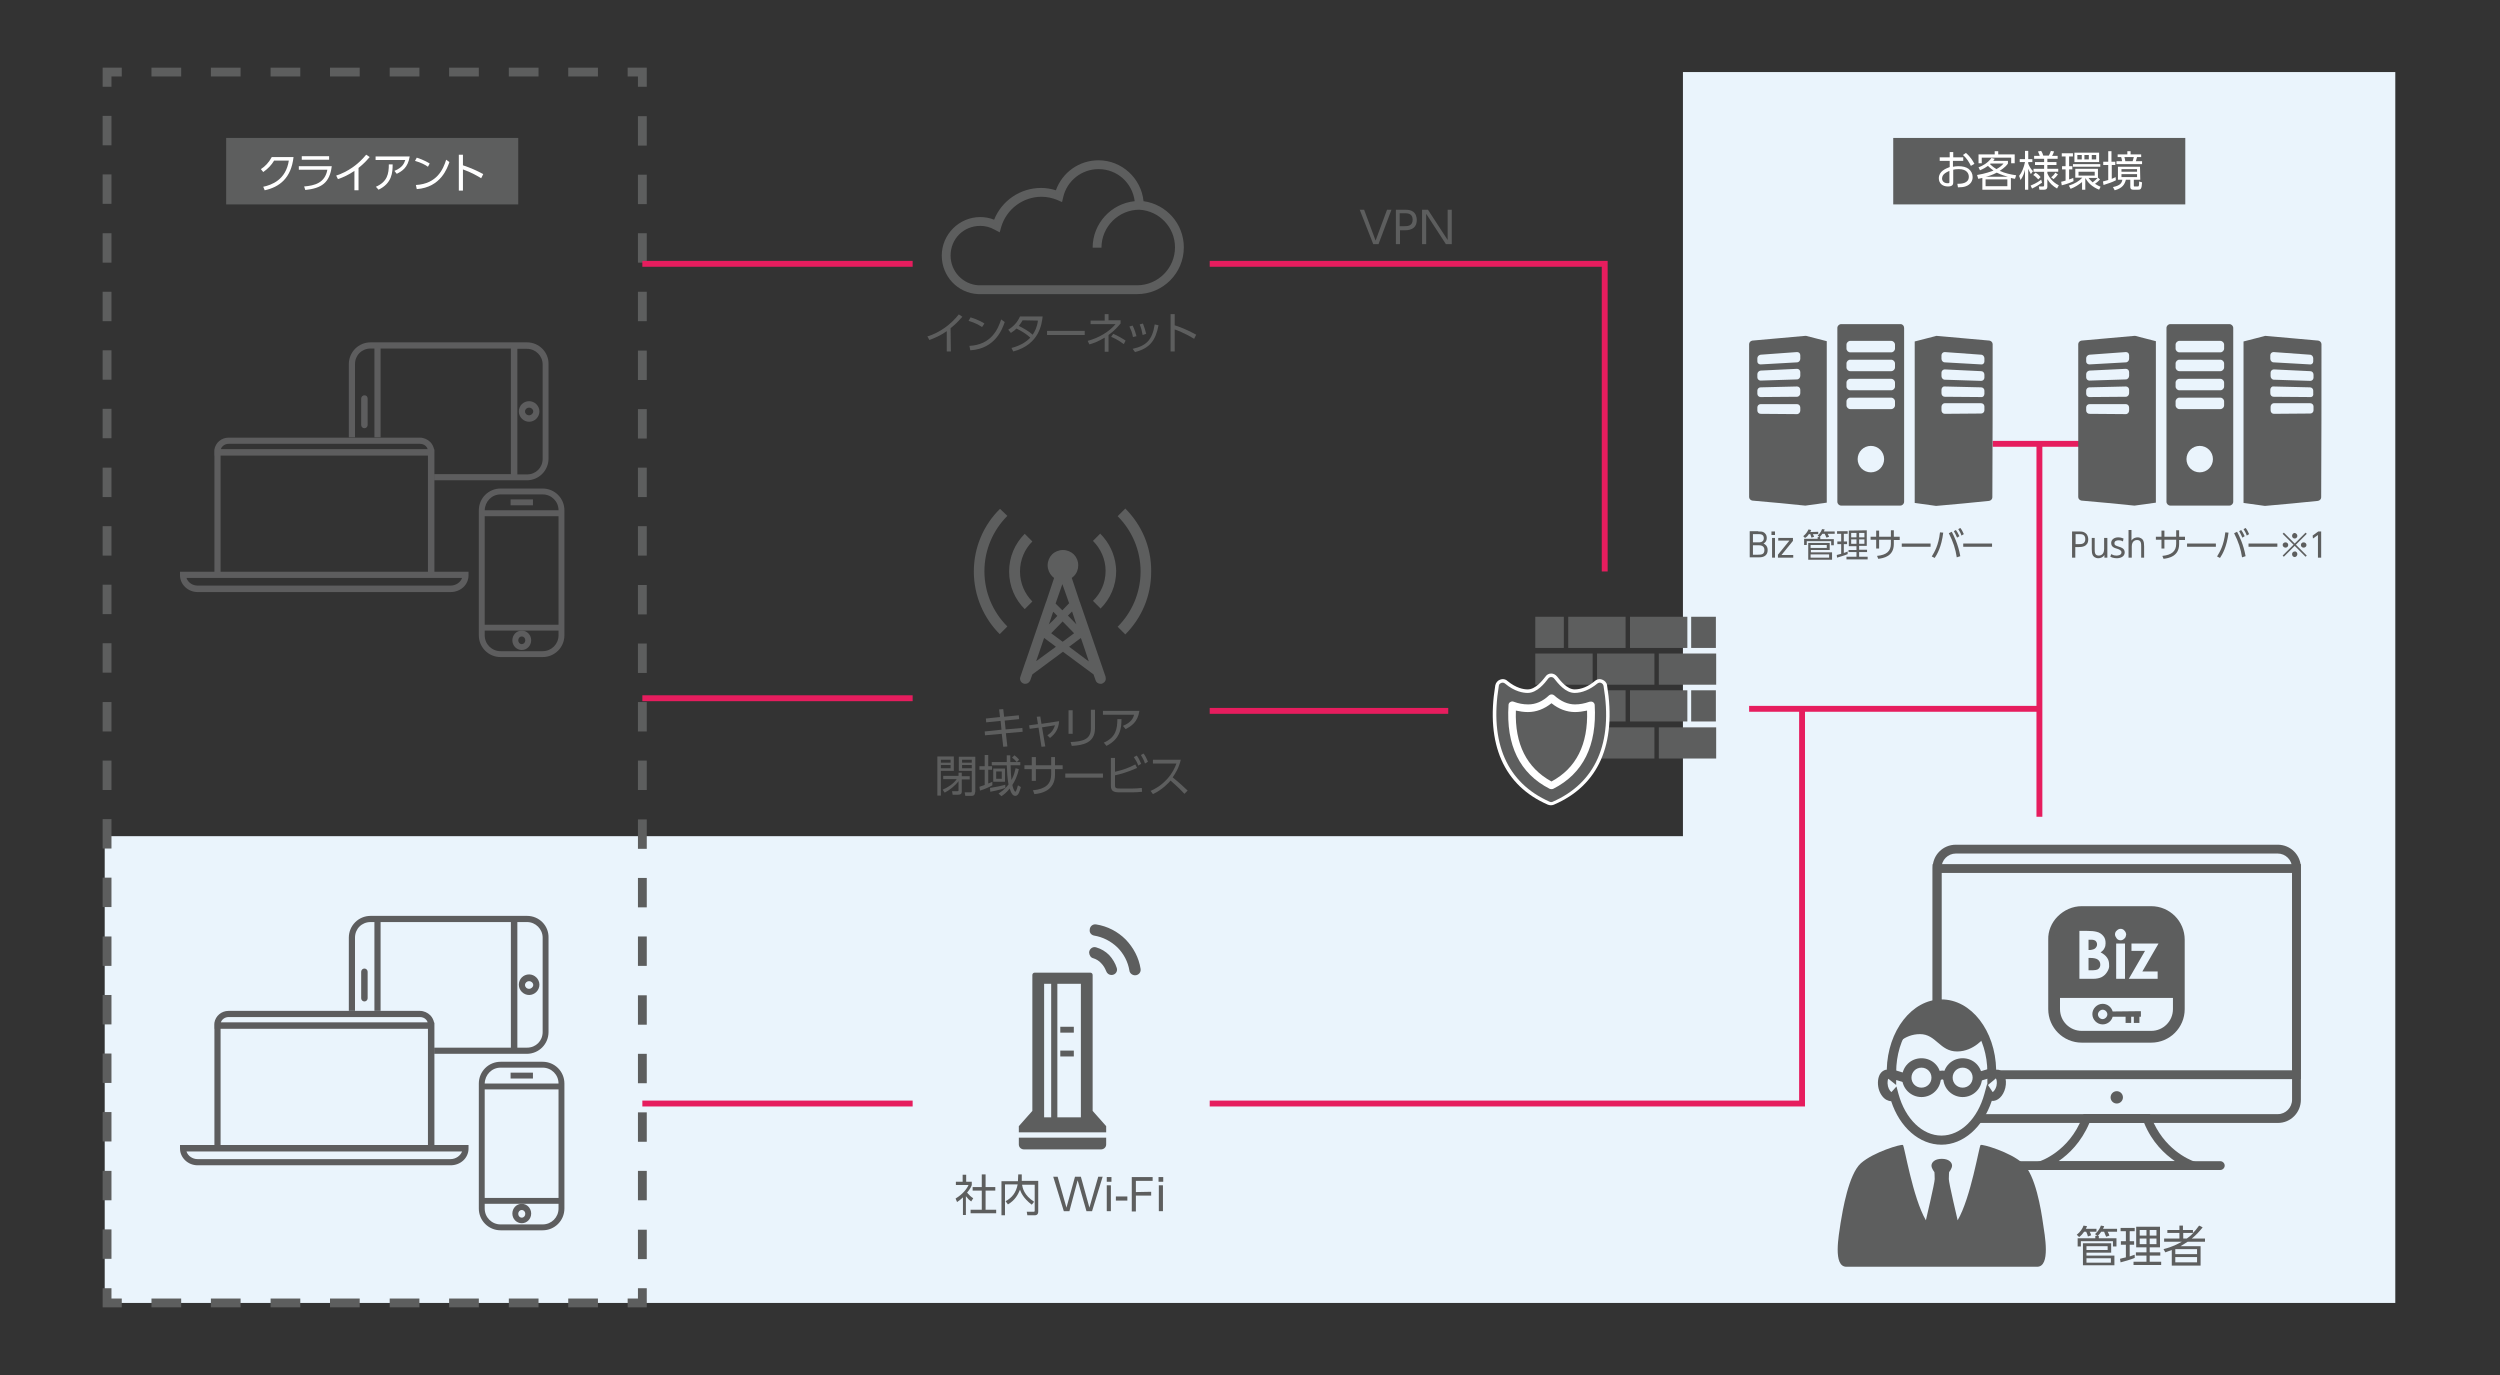 <!-- Generator: Adobe Illustrator 22.0.1, SVG Export Plug-In  -->
<svg version="1.1"
	 xmlns="http://www.w3.org/2000/svg" xmlns:xlink="http://www.w3.org/1999/xlink" xmlns:a="http://ns.adobe.com/AdobeSVGViewerExtensions/3.0/"
	 x="0px" y="0px" width="850px" height="467.5px" viewBox="0 0 850 467.5" style="enable-background:new 0 0 850 467.5;"
	 xml:space="preserve">
<rect x="0" y="0" width="850" height="467.5" fill="#333333" stroke="none"/>
<style type="text/css">
	.st0{fill:#EAF4FC;}
	.st1{fill:#E61D5E;}
	.st2{fill:#5D5E5E;}
	.st3{fill:none;stroke:#5D5E5E;stroke-width:3.102;stroke-miterlimit:10;}
	.st4{fill:#FFFFFF;}
	.st5{fill:none;}
	.st6{fill:#5D5D5E;}
</style>
<defs>
</defs>
<polygon class="st0" points="572.2,24.5 572.2,284.3 35.6,284.3 35.6,443 572.2,443 693.3,443 814.4,443 814.4,24.5 "/>
<rect x="218.4" y="236.4" class="st1" width="91.9" height="2"/>
<rect x="677.5" y="149.9" class="st1" width="31.8" height="2"/>
<rect x="692.4" y="150.9" class="st1" width="2" height="126.8"/>
<g>
	<path class="st2" d="M774.5,381.8H665c-4.4,0-7.9-3.5-7.9-7.9v-78.8c0-4.4,3.5-7.9,7.9-7.9h109.4c4.4,0,7.9,3.5,7.9,7.9v78.8
		C782.3,378.3,778.8,381.8,774.5,381.8z M665,290.2c-2.7,0-4.9,2.2-4.9,4.9v78.8c0,2.7,2.2,4.9,4.9,4.9h109.5c2.6,0,4.8-2.2,4.8-4.9
		v-78.8c0-2.7-2.2-4.9-4.9-4.9L665,290.2L665,290.2z"/>
	<path class="st2" d="M782.3,366.9H657.1v-73.1h125.2V366.9z M660.1,363.9h119.2v-67.1H660.1V363.9z"/>
	<circle class="st2" cx="719.7" cy="373.1" r="2.1"/>
	<path class="st2" d="M745.6,397.8h-62.2l9.9-2.9c0.1,0,10.2-3.2,14.7-15.1l0.4-1H731l0.4,1c4.2,10.9,12.9,14.5,14.6,15.1l1.2,0.4
		l-0.1,1.3l-0.2,1.2H745.6z M699.9,394.8h39.6c-3.5-2.4-7.8-6.4-10.5-13h-18.6C707.6,388.4,703.4,392.4,699.9,394.8z"/>
	<path class="st2" d="M754.9,397.8h-70.3c-0.8,0-1.5-0.7-1.5-1.5s0.7-1.5,1.5-1.5h70.3c0.8,0,1.5,0.7,1.5,1.5
		S755.7,397.8,754.9,397.8z"/>
	<g>
		<path class="st2" d="M731.4,354.5h-23.6c-6.3,0-11.4-5.1-11.4-11.4v-23.6c-0.1-2.9,1.1-5.8,3.2-7.9c2.2-2.2,5.1-3.5,8.2-3.5h23.6
			c6.3,0,11.4,5.1,11.4,11.4v23.6C742.8,349.4,737.7,354.5,731.4,354.5z M707.8,312.1c-2,0-3.9,0.8-5.3,2.3
			c-1.4,1.4-2.1,3.2-2.1,5.1v23.6c0,4.1,3.3,7.4,7.4,7.4h23.6c4.1,0,7.4-3.3,7.4-7.4v-23.6c0-4.1-3.3-7.4-7.4-7.4H707.8z"/>
		<path class="st2" d="M718.3,343.9c-0.4-1.5-1.8-2.6-3.4-2.6c-1.9,0-3.5,1.6-3.5,3.5s1.6,3.5,3.5,3.5c1.6,0,3-1.1,3.4-2.6h4.4v2.1
			h1.9v-2.1h0.9v2.1h1.9v-2.1h0.5v-1.9L718.3,343.9L718.3,343.9z M714.9,346.5c-0.9,0-1.6-0.8-1.6-1.6s0.8-1.6,1.6-1.6
			c0.9,0,1.6,0.8,1.6,1.6S715.7,346.5,714.9,346.5z"/>
		<g>
			<path class="st2" d="M713.3,326.3c-0.5-0.4-1.4-0.6-2.6-0.6h-0.6v4.2h0.8c1.3,0,2.2-0.1,2.6-0.5c0.4-0.4,0.6-0.8,0.6-1.4
				C714.1,327.2,713.8,326.7,713.3,326.3z"/>
			<path class="st2" d="M712.4,322.4c0.4-0.4,0.6-0.8,0.6-1.3s-0.2-0.9-0.5-1.2c-0.4-0.3-0.9-0.4-1.6-0.4h-0.8v3.5h0.6
				C711.5,322.9,712.1,322.7,712.4,322.4z"/>
			<path class="st2" d="M731.4,310.1h-23.6c-5.2,0-9.4,4.2-9.4,9.4v19.8h42.5v-19.8C740.8,314.4,736.6,310.1,731.4,310.1z
				 M716.4,330.5c-0.5,0.8-1.1,1.3-1.8,1.7c-0.8,0.4-1.8,0.6-3,0.6H707v-16.3h2.5c1.5,0,2.5,0.1,3.3,0.3c1,0.2,1.8,0.8,2.3,1.4
				c0.6,0.7,0.8,1.5,0.8,2.5c0,0.6-0.1,1.2-0.4,1.7c-0.2,0.5-0.7,1-1.3,1.4c1,0.5,1.7,1.1,2.2,1.8c0.5,0.7,0.7,1.5,0.7,2.5
				C717.2,329,716.9,329.7,716.4,330.5z M722.5,332.8h-3v-12h3V332.8z M722.3,319.1c-0.4,0.4-0.8,0.6-1.3,0.6s-1-0.2-1.3-0.6
				s-0.6-0.9-0.6-1.4s0.2-1,0.6-1.3c0.4-0.4,0.8-0.6,1.3-0.6s1,0.2,1.3,0.6c0.4,0.4,0.6,0.9,0.6,1.4
				C722.8,318.3,722.7,318.8,722.3,319.1z M733.6,330.2v2.6h-9.8l5.5-9.5h-4.6v-2.5h9.2l-5.5,9.5h5.2L733.6,330.2L733.6,330.2z"/>
		</g>
	</g>
</g>
<rect x="218.4" y="374.2" class="st1" width="91.9" height="2"/>
<g>
	<g>
		<polygon class="st2" points="219.9,444.5 213.4,444.5 213.4,441.5 216.9,441.5 216.9,438 219.9,438 		"/>
		<path class="st2" d="M203.3,444.5h-10.1v-3h10.1V444.5z M183.1,444.5H173v-3h10.1V444.5z M162.8,444.5h-10.1v-3h10.1V444.5z
			 M142.6,444.5h-10.1v-3h10.1V444.5z M122.3,444.5h-10.1v-3h10.1V444.5z M102.1,444.5H92v-3h10.1V444.5z M81.9,444.5H71.7v-3h10.1
			v3H81.9z M61.6,444.5H51.5v-3h10.1V444.5z"/>
		<polygon class="st2" points="41.4,444.5 34.9,444.5 34.9,438 37.9,438 37.9,441.5 41.4,441.5 		"/>
		<path class="st2" d="M37.9,428h-3v-10h3V428z M37.9,408.1h-3v-10h3V408.1z M37.9,388.1h-3v-10h3V388.1z M37.9,368.2h-3v-10h3
			V368.2z M37.9,348.3h-3v-10h3V348.3z M37.9,328.4h-3v-10h3V328.4z M37.9,308.4h-3v-10h3V308.4z M37.9,288.5h-3v-10h3V288.5z
			 M37.9,268.6h-3v-10h3V268.6z M37.9,248.7h-3v-10h3V248.7z M37.9,228.7h-3v-10h3V228.7z M37.9,208.8h-3v-10h3V208.8z M37.9,188.9
			h-3v-10h3V188.9z M37.9,169h-3v-10h3V169z M37.9,149h-3v-10h3V149z M37.9,129.1h-3v-10h3V129.1z M37.9,109.2h-3v-10h3V109.2z
			 M37.9,89.3h-3v-10h3V89.3z M37.9,69.3h-3v-10h3V69.3z M37.9,49.4h-3v-10h3V49.4z"/>
		<polygon class="st2" points="37.9,29.5 34.9,29.5 34.9,23 41.4,23 41.4,26 37.9,26 		"/>
		<path class="st2" d="M203.3,26h-10.1v-3h10.1V26z M183.1,26H173v-3h10.1V26z M162.8,26h-10.1v-3h10.1V26z M142.6,26h-10.1v-3h10.1
			V26z M122.3,26h-10.1v-3h10.1V26z M102.1,26H92v-3h10.1V26z M81.9,26H71.7v-3h10.1v3H81.9z M61.6,26H51.5v-3h10.1V26z"/>
		<polygon class="st2" points="219.9,29.5 216.9,29.5 216.9,26 213.4,26 213.4,23 219.9,23 		"/>
		<path class="st2" d="M219.9,428.1h-3v-10h3V428.1z M219.9,408.1h-3v-10h3V408.1z M219.9,388.2h-3v-10h3V388.2z M219.9,368.3h-3
			v-10h3V368.3z M219.9,348.4h-3v-10h3V348.4z M219.9,328.4h-3v-10h3V328.4z M219.9,308.5h-3v-10h3V308.5z M219.9,288.6h-3v-10h3
			V288.6z M219.9,268.6h-3v-10h3V268.6z M219.9,248.7h-3v-10h3V248.7z M219.9,228.8h-3v-10h3V228.8z M219.9,208.9h-3v-10h3V208.9z
			 M219.9,188.9h-3v-10h3V188.9z M219.9,169h-3v-10h3V169z M219.9,149.1h-3v-10h3V149.1z M219.9,129.2h-3v-10h3V129.2z M219.9,109.2
			h-3v-10h3V109.2z M219.9,89.3h-3v-10h3V89.3z M219.9,69.4h-3v-10h3V69.4z M219.9,49.5h-3v-10h3V49.5z"/>
	</g>
</g>
<g>
	<path class="st0" d="M676.9,365.7c0-0.3,0-0.5,0-0.8c0-12.6-7.4-22.8-16.6-22.8s-16.6,10.2-16.6,22.8c0,0.1,0,0.2,0,0.4h-2.6v7.1
		h3.5c2.3,8.9,8.4,15.3,15.7,15.3c7.2,0,13.4-6.4,15.7-15.2h2.5c1.1,0,2-0.9,2-2v-4.8H676.9z"/>
	<g>
		<path class="st2" d="M694.6,415.8c-0.6-4.2-2.5-16.5-6.9-20.3c-4.2-3.8-13.8-6.6-14.3-6.2s-3.3,17.9-7.8,25.6c0,0-3-12.7-3-14
			s0.1-2.4,0.1-2.4s1-1.2,1-2.2s-1-2.3-3.5-2.3s-3.5,1.3-3.5,2.3s1,2.2,1,2.2s0.1,1.1,0.1,2.4s-3,14-3,14
			c-4.5-7.7-7.3-25.3-7.8-25.6c-0.5-0.4-10,2.4-14.3,6.2c-4.2,3.8-6.2,16.1-6.9,20.3c-0.6,4.2-2.7,14.9,2,14.9c4.6,0,32.4,0,32.4,0
			s27.8,0,32.4,0C697.3,430.7,695.2,419.9,694.6,415.8z"/>
		<path class="st2" d="M660.1,389.2c-7.5,0-14.2-5.9-17.1-14.8c-0.6,0-1.1-0.2-1.7-0.5c-1.2-0.7-2.2-2.2-2.6-3.9
			c-0.4-1.8-0.2-3.6,0.5-4.8c0.5-0.8,1.2-1.3,2-1.5c0.1,0,0.2,0,0.3,0c0.3-13.3,8.6-23.9,18.6-23.9c10.1,0,18.3,10.6,18.6,23.9
			c0.2,0,0.4,0,0.5,0h0.2c2.1,0.6,3.1,3.2,2.4,6.2c-0.7,2.8-2.6,4.6-4.6,4.4C674.2,383.3,667.5,389.2,660.1,389.2z M644.8,369.4
			l0.7,2.6c2.3,8.4,8.1,14.1,14.6,14.1s12.3-5.7,14.6-14.2l0.9-3.3l0.1,0.1v-4.1c0-11.9-7-21.6-15.5-21.6c-8.6,0-15.5,9.7-15.5,21.6
			v4.3l-2.5-2c-0.1-0.1-0.2-0.1-0.2-0.1c-0.1,0.1-0.4,1.1-0.1,2.5c0.3,1.2,0.9,1.8,1.2,2L644.8,369.4z M675.9,368.9l1.6,2.4
			c0.1,0,0.9-0.6,1.3-2.1c0.3-1.4,0-2.3-0.2-2.5c-0.2,0-0.3,0.2-0.4,0.3L675.9,368.9z"/>
		<path class="st2" d="M660.1,341.3c9.2,0.1,13.7,8.9,14.7,11.3c0,0-3.6,4.9-9.4,4.9c-5.9,0-7.1-5.9-12.6-5.9s-8.6,4.2-8.6,4.2
			S648.3,341.2,660.1,341.3z"/>
		<g>
			<path class="st2" d="M653.3,373c-3.6,0-6.6-2.9-6.6-6.6s2.9-6.6,6.6-6.6s6.6,2.9,6.6,6.6S656.9,373,653.3,373z M653.3,363
				c-1.9,0-3.4,1.5-3.4,3.4s1.5,3.4,3.4,3.4s3.4-1.5,3.4-3.4S655.2,363,653.3,363z"/>
			<path class="st2" d="M667.3,373c-3.6,0-6.6-2.9-6.6-6.6s2.9-6.6,6.6-6.6s6.6,2.9,6.6,6.6S670.9,373,667.3,373z M667.3,363
				c-1.9,0-3.4,1.5-3.4,3.4s1.5,3.4,3.4,3.4s3.4-1.5,3.4-3.4S669.2,363,667.3,363z"/>
		</g>
		<path class="st3" d="M658.3,366.4"/>
		
			<rect x="644.1" y="363" transform="matrix(0.282 -0.959 0.959 0.282 112.733 881.894)" class="st2" width="3.1" height="5.3"/>
		
			<rect x="672.2" y="364.1" transform="matrix(0.959 -0.282 0.282 0.959 -75.731 205.147)" class="st2" width="5.3" height="3.1"/>
		<path class="st2" d="M661.2,367.5c-0.4-0.5-0.7-0.5-0.8-0.5c-0.4,0-0.9,0.4-1,0.5l-2.2-2.1c0.1-0.1,1.4-1.4,3.2-1.4
			c0.8,0,1.9,0.2,3,1.4L661.2,367.5z"/>
	</g>
</g>
<path class="st2" d="M386.6,100h-54c-7-0.3-12.4-6.1-12.4-13.1c0-7.2,5.9-13.1,13.1-13.1c1.6,0,3.2,0.3,4.7,0.9
	c2.6-6.5,8.9-10.8,16-10.8c1.7,0,3.4,0.3,5,0.8c2.2-6.1,7.9-10.2,14.5-10.2c7.9,0,14.5,6.1,15.3,13.9c7.8,1.1,13.7,7.7,13.7,15.7
	C402.5,92.9,395.4,100,386.6,100z M333.3,76.8c-5.7,0-10.1,4.4-10.1,10.1c0,5.4,4.2,9.8,9.5,10.1h53.9c7.1,0,12.9-5.8,12.9-12.9
	c0-6.8-5.3-12.4-12.1-12.8c-7.1,0-12.9,5.8-12.9,12.9h-3c0-8.2,6.3-15,14.3-15.8c-0.8-6.2-5.9-10.9-12.3-10.9
	c-5.7,0-10.7,3.9-12,9.5l-0.4,1.7l-1.6-0.7c-1.7-0.7-3.5-1.1-5.4-1.1c-6.3,0-11.9,4.2-13.7,10.3l-0.5,1.8l-1.7-0.9
	C336.6,77.2,335,76.8,333.3,76.8z"/>
<g>
	<g>
		<path class="st2" d="M323.3,119.5h-1.4v-6.9c-2,1.4-4,2.3-5.9,3l-0.7-1.2c4.2-1.3,7.9-4,10.7-7.5l1.2,0.8c-0.7,0.8-1.9,2.2-4,3.9
			L323.3,119.5L323.3,119.5z"/>
		<path class="st2" d="M333.9,111.2c-0.9-0.6-2.4-1.5-4.6-2.1l0.7-1.2c2.6,0.8,4.3,1.8,4.7,2.1L333.9,111.2z M329.6,117.6
			c7.5-0.4,9.7-5.7,10.8-9l1.2,0.9c-0.7,2.1-3.1,9.1-11.7,9.6L329.6,117.6z"/>
		<path class="st2" d="M342.8,112.1c1.8-1.1,3.1-2.5,4-4.5h7.7c-0.3,2.4-1,9.5-10,11.9l-0.6-1.2c2.4-0.6,4.7-1.7,6.4-3.5
			c-1.2-1.1-2.5-2-4.7-3.1c-0.4,0.4-0.8,0.8-1.9,1.5L342.8,112.1z M347.7,108.9c-0.6,1-0.9,1.4-1.3,1.9c1.5,0.8,3.3,1.7,4.7,3
			c0.8-1.2,1.5-2.5,1.8-4.8L347.7,108.9L347.7,108.9z"/>
		<path class="st2" d="M368.8,112.5v1.4H356v-1.4H368.8z"/>
		<path class="st2" d="M375.6,106.8h1.3v2.1h4.1v1.1c-0.8,0.9-2,2.4-4.1,3.9v5.7h-1.3v-4.8c-2.2,1.3-3.8,1.9-5.2,2.3l-0.6-1.2
			c3.8-1,7.3-3.1,9.5-5.7h-8.5V109h4.8L375.6,106.8L375.6,106.8z M382.1,117c-0.7-0.5-2.2-1.6-4.3-2.5l0.7-1
			c1.2,0.5,3.2,1.6,4.2,2.3L382.1,117z"/>
		<path class="st2" d="M385.2,114.6c-0.2-1.4-0.7-2.5-1.2-3.6l1.1-0.3c0.7,1.4,1.1,2.8,1.3,3.6L385.2,114.6z M385.1,118.6
			c4.6-1,6.7-3,7.5-8.3l1.3,0.3c-1,5.1-2.9,7.8-8,9.1L385.1,118.6z M388.5,113.9c-0.2-1.2-0.5-2.4-1-3.6l1.1-0.3
			c0.4,1,0.9,2.6,1.1,3.5L388.5,113.9z"/>
		<path class="st2" d="M406,115.2c-1-0.6-3.5-2.1-6.6-3.2v7.5H398v-12.7h1.4v3.8c2.8,0.9,5.1,2,7.3,3.2L406,115.2z"/>
	</g>
</g>
<g>
	<path class="st2" d="M646.2,110.2H626c-0.7,0-1.3,0.6-1.3,1.3v59.1c0,0.7,0.6,1.3,1.3,1.3h20.1c0.7,0,1.3-0.6,1.3-1.3v-59.1
		C647.4,110.8,646.9,110.2,646.2,110.2L646.2,110.2z M636.1,160.6c-2.5,0-4.5-2-4.5-4.5s2-4.5,4.5-4.5s4.5,2,4.5,4.5
		S638.6,160.6,636.1,160.6L636.1,160.6z M644.3,137.8c0,0.7-0.6,1.3-1.3,1.3h-13.9c-0.7,0-1.3-0.6-1.3-1.3v-1.3
		c0-0.7,0.6-1.3,1.3-1.3H643c0.7,0,1.3,0.6,1.3,1.3V137.8z M644.3,131.4c0,0.7-0.6,1.3-1.3,1.3h-13.9c-0.7,0-1.3-0.6-1.3-1.3v-1.3
		c0-0.7,0.6-1.3,1.3-1.3H643c0.7,0,1.3,0.6,1.3,1.3V131.4z M644.3,124.9c0,0.7-0.6,1.3-1.3,1.3h-13.9c-0.7,0-1.3-0.6-1.3-1.3v-1.3
		c0-0.7,0.6-1.3,1.3-1.3H643c0.7,0,1.3,0.6,1.3,1.3V124.9z M644.3,118.5c0,0.7-0.6,1.3-1.3,1.3h-13.9c-0.7,0-1.3-0.6-1.3-1.3v-1.3
		c0-0.7,0.6-1.3,1.3-1.3H643c0.7,0,1.3,0.6,1.3,1.3V118.5z"/>
	<path class="st2" d="M677.5,117c0-0.6-0.5-1.1-1.1-1.2c-6-0.5-11.9-1.1-17.9-1.6c-0.1,0-0.3,0-0.5,0.1l-7,1.8V171l7.2,1
		c0.1,0,0.2,0,0.2,0c6-0.5,12-1.1,17.9-1.7c0.6-0.1,1.1-0.6,1.1-1.2C677.5,155.1,677.5,131,677.5,117L677.5,117z M660.1,120.8
		c0-0.6,0.5-1.1,1.1-1.1c4.1,0.3,8.3,0.6,12.4,0.9c0.6,0,1.1,0.6,1.1,1.2v1.1c0,0.6-0.5,1.1-1.1,1c-4.1-0.2-8.3-0.5-12.4-0.7
		c-0.6,0-1.1-0.6-1.1-1.2V120.8z M674.7,139.5c0,0.6-0.5,1.1-1.1,1.1c-4.1,0-8.3,0.1-12.4,0.1c-0.6,0-1.1-0.5-1.1-1.2v-1.2
		c0-0.6,0.5-1.2,1.1-1.2c4.1,0,8.3,0,12.4,0c0.6,0,1.1,0.5,1.1,1.1V139.5z M673.6,135c-4.1,0-8.3-0.1-12.4-0.1
		c-0.6,0-1.1-0.5-1.1-1.2v-1.2c0-0.6,0.5-1.2,1.1-1.1c4.1,0.1,8.3,0.2,12.4,0.3c0.6,0,1.1,0.5,1.1,1.1c0,0.4,0,0.7,0,1.1
		C674.7,134.6,674.2,135.1,673.6,135L673.6,135z M674.7,128.4c0,0.6-0.5,1.1-1.1,1.1c-4.1-0.1-8.3-0.3-12.4-0.4
		c-0.6,0-1.1-0.6-1.1-1.2v-1.2c0-0.6,0.5-1.1,1.1-1.1c4.1,0.2,8.3,0.4,12.4,0.6c0.6,0,1.1,0.5,1.1,1.2V128.4z"/>
	<path class="st2" d="M613.7,114.2c-6,0.5-11.9,1.1-17.9,1.6c-0.6,0.1-1.1,0.6-1.1,1.2c0,14,0,38,0,52c0,0.6,0.5,1.1,1.1,1.2
		c6,0.5,11.9,1.1,17.9,1.7c0,0,0.1,0,0.2,0l7.2-1V116l-7-1.8C614,114.2,613.8,114.2,613.7,114.2L613.7,114.2z M612.1,139.6
		c0,0.6-0.5,1.2-1.1,1.2c-4.1,0-8.3-0.1-12.4-0.1c-0.6,0-1.1-0.5-1.1-1.1v-1.1c0-0.6,0.5-1.1,1.1-1.1c4.1,0,8.3,0,12.4,0
		c0.6,0,1.1,0.5,1.1,1.2V139.6z M612.1,133.7c0,0.6-0.5,1.2-1.1,1.2c-4.1,0-8.3,0.1-12.4,0.1c-0.6,0-1.1-0.5-1.1-1.1
		c0-0.4,0-0.7,0-1.1c0-0.6,0.5-1.1,1.1-1.1c4.1-0.1,8.3-0.2,12.4-0.3c0.6,0,1.1,0.5,1.1,1.1V133.7z M612.1,127.8
		c0,0.6-0.5,1.2-1.1,1.2c-4.1,0.1-8.3,0.3-12.4,0.4c-0.6,0-1.1-0.5-1.1-1.1v-1.1c0-0.6,0.5-1.1,1.1-1.2c4.1-0.2,8.3-0.4,12.4-0.6
		c0.6,0,1.1,0.5,1.1,1.1V127.8z M612.1,122c0,0.6-0.5,1.2-1.1,1.2c-4.1,0.2-8.3,0.5-12.4,0.7c-0.6,0-1.1-0.4-1.1-1v-1.1
		c0-0.6,0.5-1.1,1.1-1.2c4.1-0.3,8.3-0.6,12.4-0.9c0.6,0,1.1,0.4,1.1,1.1V122z"/>
</g>
<g>
	<g>
		<path class="st2" d="M597.8,180.7c0.8,0,1.2,0,1.7,0.2c0.6,0.3,1.2,0.9,1.2,2c0,1.3-0.8,1.7-1.1,1.9c0.4,0.2,1.4,0.7,1.4,2.2
			c0,2.5-2.3,2.5-3.1,2.5h-3v-8.9h2.9L597.8,180.7L597.8,180.7z M596,181.6v2.8h2c0.3,0,1.7,0,1.7-1.4s-1.2-1.4-1.9-1.4L596,181.6
			L596,181.6z M596,185.4v3.2h1.8c1.1,0,2.1-0.1,2.1-1.6s-1.3-1.6-1.8-1.6L596,185.4L596,185.4z"/>
		<path class="st2" d="M603.5,181.9h-1.2v-1.2h1.2V181.9z M603.5,189.6h-1v-6.7h1V189.6z"/>
		<path class="st2" d="M609.6,182.9v1l-3.9,4.8h4v0.9h-5.2v-1l3.9-4.8h-3.8v-0.9H609.6z"/>
		<path class="st2" d="M618.2,180.8v0.8h-1.8c0.1,0.2,0.3,0.6,0.4,0.9l-0.9,0.3c-0.1-0.4-0.3-0.9-0.4-1.2H615
			c-0.3,0.5-0.7,1-1.3,1.3l-0.6-0.6c0.8-0.6,1.5-1.6,1.8-2.3l0.9,0.2c-0.1,0.2-0.1,0.4-0.3,0.7L618.2,180.8L618.2,180.8z
			 M618.9,182.7v0.6h4.6v2.1h-0.9V184h-8.3v1.3h-0.9v-2.1h4.6v-0.6h0.6l-0.6-0.5c0.3-0.3,1.1-1,1.5-2.2l0.9,0.1
			c-0.1,0.3-0.2,0.4-0.3,0.7h3.7v0.8h-2.4c0.1,0.2,0.4,0.7,0.5,1l-0.9,0.3c-0.2-0.5-0.4-0.9-0.6-1.3h-0.8c-0.3,0.4-0.5,0.7-0.9,1.1
			L618.9,182.7L618.9,182.7z M622.1,184.6v2.4h-6.4v0.8h7.2v2.5h-8.1v-5.7H622.1z M615.6,185.3v1h5.5v-1H615.6z M615.6,188.5v1.1
			h6.3v-1.1H615.6z"/>
		<path class="st2" d="M628.2,188.4c-1.1,0.5-2.7,0.9-3.6,1.2l-0.1-0.9c0.4-0.1,1-0.3,1.5-0.4V185h-1.3v-0.9h1.3v-2.6h-1.4v-0.9h3.6
			v0.9h-1.3v2.6h1.1v0.9h-1.1v3c0.6-0.2,0.9-0.3,1.3-0.5V188.4z M634.7,180.3v5.3h-2.6v1.3h2.7v0.8h-2.7v1.6h2.9v0.9h-7.2v-0.9h3.4
			v-1.6h-2.7V187h2.7v-1.3h-2.6v-5.3L634.7,180.3L634.7,180.3z M631.2,181.2h-1.8v1.5h1.8V181.2z M631.2,183.4h-1.8v1.5h1.8V183.4z
			 M633.9,181.2h-1.8v1.5h1.8V181.2z M633.9,183.4h-1.8v1.5h1.8V183.4z"/>
		<path class="st2" d="M645.9,182.6v1h-2v1.4c0,4.2-3.6,4.8-5.3,5l-0.4-1c3.2-0.3,4.7-1.6,4.7-4.1v-1.4h-4v3h-1v-3H636v-1h1.9v-2.1
			h1v2.1h4v-2.2h1v2.2h2V182.6z"/>
		<path class="st2" d="M656.4,184.8v1.1h-9.8v-1.1H656.4z"/>
		<path class="st2" d="M660.7,181.1c-0.6,4.9-2.1,7.4-2.9,8.6l-1-0.5c0.9-1.5,2.3-3.7,2.8-8.2L660.7,181.1z M665.3,189.5
			c-0.4-2.7-1.2-5.3-2.7-8.2l1-0.5c0.7,1.3,2.2,4.3,2.9,8.3L665.3,189.5z M665,180.2c0.3,0.4,0.7,1,1.2,2.1l-0.8,0.5
			c-0.4-0.9-0.6-1.4-1.1-2.2L665,180.2z M666.5,179.5c0.5,0.6,0.8,1.2,1.2,2.1l-0.8,0.5c-0.3-0.9-0.6-1.4-1.1-2.2L666.5,179.5z"/>
		<path class="st2" d="M677.3,184.8v1.1h-9.8v-1.1H677.3z"/>
	</g>
</g>
<g>
	<path class="st2" d="M758,110.2h-20.1c-0.7,0-1.3,0.6-1.3,1.3v59.1c0,0.7,0.6,1.3,1.3,1.3H758c0.7,0,1.3-0.6,1.3-1.3v-59.1
		C759.3,110.8,758.7,110.2,758,110.2L758,110.2z M747.9,160.6c-2.5,0-4.5-2-4.5-4.5s2-4.5,4.5-4.5s4.5,2,4.5,4.5
		S750.4,160.6,747.9,160.6L747.9,160.6z M756.2,137.8c0,0.7-0.6,1.3-1.3,1.3H741c-0.7,0-1.3-0.6-1.3-1.3v-1.3c0-0.7,0.6-1.3,1.3-1.3
		h13.9c0.7,0,1.3,0.6,1.3,1.3V137.8z M756.2,131.4c0,0.7-0.6,1.3-1.3,1.3H741c-0.7,0-1.3-0.6-1.3-1.3v-1.3c0-0.7,0.6-1.3,1.3-1.3
		h13.9c0.7,0,1.3,0.6,1.3,1.3V131.4z M756.2,124.9c0,0.7-0.6,1.3-1.3,1.3H741c-0.7,0-1.3-0.6-1.3-1.3v-1.3c0-0.7,0.6-1.3,1.3-1.3
		h13.9c0.7,0,1.3,0.6,1.3,1.3V124.9z M756.2,118.5c0,0.7-0.6,1.3-1.3,1.3H741c-0.7,0-1.3-0.6-1.3-1.3v-1.3c0-0.7,0.6-1.3,1.3-1.3
		h13.9c0.7,0,1.3,0.6,1.3,1.3V118.5z"/>
	<path class="st2" d="M789.3,117c0-0.6-0.5-1.1-1.1-1.2c-6-0.5-11.9-1.1-17.9-1.6c-0.1,0-0.3,0-0.5,0.1l-7,1.8V171l7.2,1
		c0.1,0,0.2,0,0.2,0c6-0.5,12-1.1,17.9-1.7c0.6-0.1,1.1-0.6,1.1-1.2C789.3,155.1,789.3,131,789.3,117L789.3,117z M771.9,120.8
		c0-0.6,0.5-1.1,1.1-1.1c4.1,0.3,8.3,0.6,12.4,0.9c0.6,0,1.1,0.6,1.1,1.2v1.1c0,0.6-0.5,1.1-1.1,1c-4.1-0.2-8.3-0.5-12.4-0.7
		c-0.6,0-1.1-0.6-1.1-1.2V120.8z M786.6,139.5c0,0.6-0.5,1.1-1.1,1.1c-4.1,0-8.3,0.1-12.4,0.1c-0.6,0-1.1-0.5-1.1-1.2v-1.2
		c0-0.6,0.5-1.2,1.1-1.2c4.1,0,8.3,0,12.4,0c0.6,0,1.1,0.5,1.1,1.1V139.5z M785.4,135c-4.1,0-8.3-0.1-12.4-0.1
		c-0.6,0-1.1-0.5-1.1-1.2v-1.2c0-0.6,0.5-1.2,1.1-1.1c4.1,0.1,8.3,0.2,12.4,0.3c0.6,0,1.1,0.5,1.1,1.1c0,0.4,0,0.7,0,1.1
		C786.6,134.6,786.1,135.1,785.4,135L785.4,135z M786.6,128.4c0,0.6-0.5,1.1-1.1,1.1c-4.1-0.1-8.3-0.3-12.4-0.4
		c-0.6,0-1.1-0.6-1.1-1.2v-1.2c0-0.6,0.5-1.1,1.1-1.1c4.1,0.2,8.3,0.4,12.4,0.6c0.6,0,1.1,0.5,1.1,1.2V128.4z"/>
	<path class="st2" d="M725.6,114.2c-6,0.5-11.9,1.1-17.9,1.6c-0.6,0.1-1.1,0.6-1.1,1.2c0,14,0,38,0,52c0,0.6,0.5,1.1,1.1,1.2
		c6,0.5,11.9,1.1,17.9,1.7c0,0,0.1,0,0.2,0l7.2-1V116l-7-1.8C725.8,114.2,725.6,114.2,725.6,114.2L725.6,114.2z M723.9,139.6
		c0,0.6-0.5,1.2-1.1,1.2c-4.1,0-8.3-0.1-12.4-0.1c-0.6,0-1.1-0.5-1.1-1.1v-1.1c0-0.6,0.5-1.1,1.1-1.1c4.1,0,8.3,0,12.4,0
		c0.6,0,1.1,0.5,1.1,1.2V139.6z M723.9,133.7c0,0.6-0.5,1.2-1.1,1.2c-4.1,0-8.3,0.1-12.4,0.1c-0.6,0-1.1-0.5-1.1-1.1
		c0-0.4,0-0.7,0-1.1c0-0.6,0.5-1.1,1.1-1.1c4.1-0.1,8.3-0.2,12.4-0.3c0.6,0,1.1,0.5,1.1,1.1V133.7z M723.9,127.8
		c0,0.6-0.5,1.2-1.1,1.2c-4.1,0.1-8.3,0.3-12.4,0.4c-0.6,0-1.1-0.5-1.1-1.1v-1.1c0-0.6,0.5-1.1,1.1-1.2c4.1-0.2,8.3-0.4,12.4-0.6
		c0.6,0,1.1,0.5,1.1,1.1V127.8z M723.9,122c0,0.6-0.5,1.2-1.1,1.2c-4.1,0.2-8.3,0.5-12.4,0.7c-0.6,0-1.1-0.4-1.1-1v-1.1
		c0-0.6,0.5-1.1,1.1-1.2c4.1-0.3,8.3-0.6,12.4-0.9c0.6,0,1.1,0.4,1.1,1.1V122z"/>
</g>
<g>
	<g>
		<path class="st2" d="M706.9,180.7c1,0,1.6,0.1,2.2,0.6c0.7,0.5,0.9,1.4,0.9,2.1c0,2.6-2.4,2.6-3.3,2.6h-1.1v3.6h-1.1v-8.9
			L706.9,180.7L706.9,180.7z M706.9,185c0.7,0,2.1,0,2.1-1.7s-1.3-1.7-2.1-1.7h-1.2v3.4H706.9z"/>
		<path class="st2" d="M716.5,182.9v6.7h-1v-0.9c-0.7,1.1-1.9,1.1-2.1,1.1c-1,0-1.7-0.6-1.9-1.1s-0.3-1-0.3-2v-3.8h1v3.8
			c0,1.1,0,2.2,1.4,2.2c0.3,0,1.8-0.1,1.8-2.2v-3.8H716.5z"/>
		<path class="st2" d="M721.8,184.1c-0.3-0.2-0.7-0.4-1.5-0.4c-0.6,0-1.4,0.2-1.4,1c0,0.7,0.4,0.8,1.6,1.2c0.7,0.2,1.9,0.6,1.9,1.9
			c0,1.5-1.5,2-2.7,2c-0.2,0-1.2,0-2.2-0.5l0.3-0.9c0.4,0.2,0.9,0.5,1.8,0.5c0.2,0,1.7,0,1.7-1.1c0-0.7-0.8-1-1.4-1.2
			c-1-0.3-2.1-0.6-2.1-2c0-1.2,1.1-1.9,2.4-1.9c0.9,0,1.5,0.3,1.8,0.4L721.8,184.1z"/>
		<path class="st2" d="M723.7,189.6v-9.4h1v3.6c0.7-1.1,1.9-1.1,2.1-1.1c1,0,1.7,0.6,1.9,1.1s0.3,0.9,0.3,2v3.8h-1v-3.8
			c0-1,0-2.2-1.4-2.2c-0.3,0-1.8,0.1-1.8,2.2v3.8L723.7,189.6L723.7,189.6z"/>
		<path class="st2" d="M742.9,182.6v1h-2v1.4c0,4.2-3.6,4.8-5.3,5l-0.4-1c3.2-0.3,4.7-1.6,4.7-4.1v-1.4h-4v3h-1v-3H733v-1h1.9v-2.1
			h1v2.1h4v-2.2h1v2.2h2V182.6z"/>
		<path class="st2" d="M753.4,184.8v1.1h-9.8v-1.1H753.4z"/>
		<path class="st2" d="M757.7,181.1c-0.6,4.9-2.1,7.4-2.9,8.6l-1-0.5c0.9-1.5,2.3-3.7,2.8-8.2L757.7,181.1z M762.3,189.5
			c-0.4-2.7-1.2-5.3-2.7-8.2l1-0.5c0.7,1.3,2.2,4.3,2.9,8.3L762.3,189.5z M762,180.2c0.3,0.4,0.7,1,1.2,2.1l-0.8,0.5
			c-0.4-0.9-0.6-1.4-1.1-2.2L762,180.2z M763.5,179.5c0.5,0.6,0.8,1.2,1.2,2.1l-0.8,0.5c-0.3-0.9-0.6-1.4-1.1-2.2L763.5,179.5z"/>
		<path class="st2" d="M774.3,184.8v1.1h-9.8v-1.1H774.3z"/>
		<path class="st2" d="M776.5,189.3l-0.4-0.4l3.7-3.7l-3.7-3.7l0.4-0.4l3.7,3.7l3.7-3.7l0.4,0.4l-3.7,3.7l3.7,3.7l-0.4,0.4l-3.7-3.7
			L776.5,189.3z M778,185.3c0,0.5-0.4,0.9-0.9,0.9s-1-0.4-1-0.9s0.4-0.9,1-0.9C777.6,184.4,778,184.8,778,185.3z M781.1,182.2
			c0,0.5-0.4,0.9-0.9,0.9s-0.9-0.4-0.9-0.9s0.4-1,0.9-1C780.7,181.3,781.1,181.7,781.1,182.2z M781.1,188.4c0,0.5-0.4,1-0.9,1
			s-0.9-0.4-0.9-1c0-0.5,0.4-0.9,0.9-0.9C780.7,187.4,781.1,187.9,781.1,188.4z M784.2,185.3c0,0.5-0.4,0.9-1,0.9
			c-0.5,0-0.9-0.4-0.9-0.9s0.4-0.9,0.9-0.9C783.8,184.4,784.2,184.8,784.2,185.3z"/>
		<path class="st2" d="M788.2,180.7h1v8.9h-1.1v-7.7l-1.7,1.2l-0.1-1L788.2,180.7z"/>
	</g>
</g>
<g>
	<path class="st2" d="M346.4,385L346.4,385h29.7v-2.1l-4.6-5.2v-46.2c0-0.5-0.4-0.8-0.8-0.8h-18.9c-0.5,0-0.8,0.4-0.8,0.8v46.2
		l-4.6,5.2L346.4,385L346.4,385L346.4,385z M367.5,334.5v43.2v2.2h-8v-45.4L367.5,334.5L367.5,334.5z M357.4,334.5v45.4H355v-4.2
		v-41.2L357.4,334.5L357.4,334.5z"/>
	<path class="st2" d="M348.2,390.8h26.1c1,0,1.8-0.7,1.8-1.7v-2.3h-29.7v2.3C346.4,390.1,347.2,390.8,348.2,390.8z"/>
	<path class="st2" d="M372,318.1c3,0.5,5.7,1.9,7.9,4c2.2,2.2,3.6,4.9,4.1,7.9c0.1,0.9,1,1.6,1.9,1.6c1.2,0,2.1-1,1.9-2.2
		c-0.6-3.8-2.4-7.2-5.1-10c-2.7-2.7-6.2-4.5-10-5.1c-1.2-0.2-2.2,0.7-2.2,1.9l0,0C370.4,317.1,371,317.9,372,318.1z"/>
	<path class="st2" d="M371.7,325.8c1,0.3,2,0.9,2.7,1.7c0.8,0.8,1.3,1.7,1.7,2.7c0.3,0.8,1,1.3,1.8,1.3l0,0c1.3,0,2.2-1.2,1.8-2.4
		c-0.5-1.6-1.4-3.1-2.6-4.4c-1.2-1.2-2.7-2.1-4.4-2.6c-1.2-0.4-2.4,0.6-2.4,1.8l0,0C370.4,324.9,370.9,325.6,371.7,325.8z"/>
	<polygon class="st2" points="360.5,351 360.5,351.1 365.1,351.1 365.1,349.1 365.1,349.1 365.1,349.1 365.1,349.1 360.5,349.1 	"/>
	<polygon class="st2" points="360.5,359.2 365.1,359.2 365.1,357.2 365.1,357.2 365.1,357.2 365.1,357.2 360.5,357.2 360.5,359.2 	
		"/>
</g>
<g>
	<g>
		<path class="st2" d="M328.6,413.1h-1.2v-6c-0.9,0.9-1.6,1.3-2,1.6l-0.5-1.2c2.5-1.5,3.9-3.4,4.4-4.6H325v-1.1h2.3v-2.4h1.2v2.4
			h1.9v1.1c-0.1,0.4-0.5,1.3-1.6,2.6c0.8,0.9,1.3,1.4,2.1,1.9l-0.7,1.1c-0.8-0.6-1-0.8-1.8-1.8v6.4H328.6z M335.1,399.3v4.3h3.3v1.2
			h-3.3v6.5h3.6v1.2H330v-1.2h3.8v-6.5h-3.1v-1.2h3.1v-4.3H335.1z"/>
		<path class="st2" d="M346.2,399.3h1.2v2.2h5.6v10.4c0,0.3,0,1.3-1.2,1.3h-2.5l-0.2-1.2h2.3c0.2,0,0.4,0,0.4-0.4v-8.8h-4.3
			c0.2,1.2,0.7,3.6,4.1,5.8l-0.8,1c-2.9-2.2-3.7-4.2-4-5.1c-0.7,1.7-1.7,3.6-4.1,5l-0.8-1.1c2.1-1.1,3.6-2.9,4.1-5.7h-4.3v10.5h-1.2
			v-11.6h5.6L346.2,399.3L346.2,399.3z"/>
		<path class="st2" d="M363.6,411.8h-1.9l-3.6-11.7h1.5l3,10.5l2.9-10.5h2l2.9,10.5l3-10.5h1.5l-3.6,11.7h-1.9l-3-10.5L363.6,411.8z
			"/>
		<path class="st2" d="M377.9,401.8h-1.6v-1.6h1.6V401.8z M377.7,411.8h-1.4V403h1.4V411.8z"/>
		<path class="st2" d="M383.3,406.8v1.4h-3.9v-1.4H383.3z"/>
		<path class="st2" d="M391.4,405.2v1.3h-5.2v5.4h-1.4v-11.7h7.1v1.3h-5.7v3.8L391.4,405.2L391.4,405.2z"/>
		<path class="st2" d="M395.5,401.8h-1.6v-1.6h1.6V401.8z M395.4,411.8H394V403h1.4V411.8z"/>
	</g>
</g>
<g>
	<g>
		<path class="st2" d="M346.4,243.2l0.1,1.3l-4.9,0.5l0.3,3l5.7-0.5l0.1,1.3l-5.7,0.5l0.5,4.5l-1.4,0.1l-0.5-4.4l-5.7,0.5l-0.1-1.3
			l5.7-0.6l-0.3-3l-4.9,0.5l-0.1-1.3l4.8-0.5l-0.3-2.6l1.4-0.1l0.3,2.6L346.4,243.2z"/>
		<path class="st2" d="M355.4,253.8l-1.3,0.1l-1-6.5l-3,0.4l-0.2-1.2l3-0.4l-0.4-2.5l1.2-0.1l0.4,2.5l6-0.9
			c-0.2,2.7-1.3,4.3-3.1,5.7l-0.9-0.9c1.6-1,2.2-2.2,2.6-3.4l-4.4,0.7L355.4,253.8z"/>
		<path class="st2" d="M364.7,249.5h-1.4v-8h1.4V249.5z M372.3,247.6c0,5-4.1,5.8-7.9,6l-0.4-1.3c4-0.2,6.9-0.8,6.9-4.6v-6.4h1.4
			V247.6z"/>
		<path class="st2" d="M387.4,241.7c-0.6,3.9-2.8,5.2-4.7,6.2l-0.9-1.1c2.9-1.2,3.5-2.7,3.8-3.8H375v-1.3L387.4,241.7L387.4,241.7z
			 M375.3,252.5c4.1-1.8,4.6-4.7,4.6-8h1.4c0,2.9-0.3,6.7-5.1,9.1L375.3,252.5z"/>
		<path class="st2" d="M324.3,257.3v4.8h-4.4v8.4h-1.2v-13.3h5.6V257.3z M319.9,258.3v1h3.3v-1H319.9z M319.9,260.1v1.1h3.3v-1.1
			H319.9z M325.9,263.9v-1.2h1.1v1.2h2.7v1.1H327v4.1c0,0.9-0.5,1.1-1.2,1.1h-1.9l-0.2-1.2h1.8c0.4,0,0.4-0.1,0.4-0.4v-3
			c-1.1,1.5-3.1,3.1-4.7,3.9l-0.7-1c1.8-0.8,3.7-2,4.8-3.6h-4.6v-1.1h5.2L325.9,263.9L325.9,263.9z M331.5,269.4
			c0,1.2-0.9,1.2-1.2,1.2h-2.1l-0.2-1.2h2c0.4,0,0.4-0.1,0.4-0.5v-6.8H326v-4.8h5.6v12.1L331.5,269.4L331.5,269.4z M327.1,258.3v1
			h3.3v-1H327.1z M327.1,260.1v1.1h3.3v-1.1H327.1z"/>
		<path class="st2" d="M337.4,267c-1,0.6-2.8,1.4-4.2,1.8l-0.2-1.3c0.4-0.1,1-0.3,1.8-0.6v-5.2H333v-1.2h1.8v-3.8h1.2v3.8h1.3v1.2
			H336v4.7c0.8-0.3,1-0.4,1.4-0.6V267z M336.6,267.9c2-0.3,3.9-0.7,5.2-1.1v1.1c-1.5,0.6-4.6,1.2-5.1,1.3L336.6,267.9z M346.9,259.1
			v1.1h-3.3c0.1,2.5,0.1,3.2,0.3,5c0.9-1.6,1.2-3.1,1.4-4l1.1,0.3c-0.5,2.5-1.4,4.1-2.2,5.4c0.2,1.2,0.8,2.3,1,2.3
			c0.3,0,0.8-1.7,0.9-2.2l1,0.6c-0.4,1.4-0.8,3-1.9,3c-0.8,0-1.4-0.8-1.9-2.5c-1.1,1.4-2.2,2.2-2.8,2.6l-1-0.9
			c0.7-0.5,2.1-1.3,3.4-3.1c-0.4-1.9-0.5-4.5-0.6-6.5h-5.1v-1.1h5.1c0-1,0-1.6,0-2.3h1.2c0,0.4,0,2.1,0,2.3L346.9,259.1L346.9,259.1
			z M341.7,265.8h-4v-4.5h4V265.8z M340.6,262.3h-1.9v2.5h1.9V262.3z M345.7,259.1c-0.6-0.7-1-1.1-1.6-1.5l0.8-0.8
			c0.6,0.4,1.1,0.9,1.6,1.5L345.7,259.1z"/>
		<path class="st2" d="M361.3,260.2v1.3h-2.6v1.9c0,5.5-4.8,6.4-7,6.6l-0.5-1.3c4.2-0.4,6.2-2.1,6.2-5.4v-1.8h-5.2v4h-1.4v-4h-2.5
			v-1.3h2.5v-2.8h1.4v2.8h5.2v-2.8h1.3v2.8L361.3,260.2L361.3,260.2z"/>
		<path class="st2" d="M375,263v1.4h-12.8V263H375z"/>
		<path class="st2" d="M379.1,262.4c2.6-0.6,4.7-1.3,6.9-2.5l0.6,1.2c-3.3,1.5-6,2.2-7.5,2.5v3.3c0,1.1,0.3,1.2,2,1.2h3.8
			c1.2,0,2.4-0.1,3.3-0.2l0.1,1.3c-0.9,0.1-2.3,0.2-3.3,0.2h-4.2c-2.2,0-3.1-0.4-3.1-2.3v-9.4h1.4L379.1,262.4L379.1,262.4z
			 M386.5,256.9c0.7,0.9,1,1.7,1.5,2.8l-1,0.6c-0.4-1.2-0.8-1.8-1.5-2.9L386.5,256.9z M388.8,256.2c0.7,0.9,1.1,1.8,1.5,2.8l-1,0.6
			c-0.4-1.2-0.7-1.7-1.4-2.9L388.8,256.2z"/>
		<path class="st2" d="M401.5,258.2c-0.7,3-1.9,4.8-2.8,6.1c2.6,2.1,3.9,3.4,5.1,4.5l-1.1,1.1c-2.1-2.3-4.3-4.1-4.7-4.5
			c-0.7,0.8-2.8,3.1-6,4.6l-0.8-1.1c1.2-0.5,3.4-1.6,5.6-4c1.9-2.1,2.6-3.8,3.2-5.3h-8v-1.3h9.5L401.5,258.2L401.5,258.2z"/>
	</g>
</g>
<g>
	<path class="st2" d="M340,173L340,173L340,173L340,173c-5.5,5.4-8.9,13-8.9,21.3s3.4,15.9,8.8,21.3l2.6-2.6l0,0
		c-4.8-4.8-7.8-11.4-7.8-18.8c0-7.3,3-14,7.8-18.8L340,173z"/>
	<path class="st2" d="M382.6,172.9L382.6,172.9l-2.6,2.6c4.8,4.8,7.8,11.5,7.8,18.8s-3,14-7.8,18.8l2.6,2.6c5.5-5.5,8.8-13,8.8-21.3
		C391.5,185.9,388.1,178.4,382.6,172.9z"/>
	<path class="st2" d="M351,204.5c-2.6-2.6-4.2-6.2-4.2-10.2s1.6-7.6,4.2-10.2l-2.6-2.6c-3.3,3.3-5.3,7.8-5.3,12.8s2,9.5,5.3,12.8
		L351,204.5z"/>
	<path class="st2" d="M375.3,182.8c-0.3-0.4-0.7-0.8-1.1-1.2c0,0-0.1-0.1-0.1-0.2l0,0l0,0l-2.5,2.5l0,0l0,0l0,0
		c2.6,2.6,4.3,6.2,4.3,10.2s-1.6,7.6-4.3,10.2l2.6,2.6c3.3-3.3,5.3-7.8,5.3-12.8C379.4,189.9,377.9,185.9,375.3,182.8L375.3,182.8z"
		/>
	<path class="st2" d="M367.3,205.1l-0.3-0.8l-2.6-7.8l0,0c0.2-0.2,0.5-0.4,0.7-0.6c1-1,1.5-2.3,1.5-3.7c0-1.5-0.6-2.8-1.5-3.7l0,0
		c-0.9-0.9-2.3-1.5-3.7-1.5c-1.4,0-2.8,0.6-3.7,1.5c-0.9,0.9-1.5,2.3-1.5,3.7s0.6,2.8,1.5,3.7l0,0c0.2,0.2,0.4,0.4,0.7,0.6l-2.6,7.8
		l-0.3,0.8l-6.6,19.3l-0.3,0.8l-1.7,5c-0.3,0.9,0.2,1.9,1.1,2.2c0.2,0.1,0.4,0.1,0.6,0.1c0.8,0,1.4-0.5,1.7-1.2l0.7-2l10.4-7.7
		l10.4,7.7l0.7,2c0.2,0.7,0.9,1.2,1.7,1.2c0.2,0,0.4,0,0.6-0.1c0.4-0.2,0.8-0.5,1-0.9s0.2-0.9,0.1-1.4L367.3,205.1z M365,221
		l-1.5-1.1l4-3l1.5,4.4l1.2,3.6L365,221z M352.3,224.8l2.7-7.9l3.1,2.3l0.9,0.7l-3.7,2.7L352.3,224.8z M366,212.3l-2.9-3l1.4-1.4
		l0.3,0.9l0.8,2.4l0.2,0.6L366,212.3z M363.5,205.1l-2.2,2.3l-0.1,0.1l-2.3-2.3l2.3-6.6L363.5,205.1z M356.6,212.3l0.4-1.1l0.8-2.4
		l0.3-0.8l1.4,1.4L358,211L356.6,212.3z M357.4,215.3l3.9-4l3.5,3.6l0.4,0.4l-3.9,2.9l-3.5-2.6L357.4,215.3z"/>
</g>
<rect x="594.7" y="240" class="st1" width="98.7" height="2"/>
<rect x="218.4" y="88.7" class="st1" width="91.9" height="2"/>
<polygon class="st1" points="613.7,376.2 411.3,376.2 411.3,374.2 611.7,374.2 611.7,241.7 613.7,241.7 "/>
<rect x="411.3" y="240.7" class="st1" width="81.1" height="2"/>
<polygon class="st1" points="546.6,194.3 544.6,194.3 544.6,90.7 411.3,90.7 411.3,88.7 546.6,88.7 "/>
<g>
	<g>
		<path class="st2" d="M463.8,71.3l3.9,10.5l3.9-10.5h1.5L468.7,83h-1.8l-4.6-11.7H463.8z"/>
		<path class="st2" d="M477.6,71.3c1.4,0,2.2,0.2,2.9,0.7c0.9,0.7,1.2,1.8,1.2,2.8c0,3.5-3.2,3.5-4.3,3.5H476V83h-1.4V71.3H477.6z
			 M477.5,76.9c1,0,2.8,0,2.8-2.2s-1.8-2.2-2.8-2.2h-1.6v4.4C475.9,76.9,477.5,76.9,477.5,76.9z"/>
		<path class="st2" d="M485.5,71.3l6.7,10.3V71.3h1.4V83h-2l-6.7-10.3V83h-1.4V71.3H485.5z"/>
	</g>
</g>
<g>
	<g>
		<path class="st2" d="M712.8,417.8v1h-2.3c0.2,0.3,0.4,0.8,0.5,1.2l-1.1,0.4c-0.1-0.5-0.4-1.2-0.6-1.6h-0.7c-0.4,0.6-1,1.3-1.7,1.8
			l-0.8-0.8c1.1-0.8,2-2.1,2.3-3.1l1.2,0.2c-0.1,0.3-0.2,0.5-0.4,0.9H712.8z M713.6,420.2v0.8h6v2.8h-1.2V422h-10.9v1.8h-1.1V421h6
			v-0.8h0.7l-0.8-0.6c0.4-0.4,1.4-1.2,2-2.9l1.1,0.2c-0.1,0.4-0.2,0.6-0.4,0.9h4.8v1h-3.2c0.2,0.3,0.5,0.9,0.6,1.3l-1.1,0.4
			c-0.3-0.7-0.5-1.1-0.7-1.7h-1c-0.4,0.6-0.7,1-1.2,1.4L713.6,420.2L713.6,420.2z M717.8,422.8v3.1h-8.4v1h9.5v3.3h-10.7v-7.5h9.6
			L717.8,422.8L717.8,422.8z M709.4,423.7v1.3h7.2v-1.3H709.4z M709.4,427.8v1.5h8.3v-1.5H709.4z"/>
		<path class="st2" d="M725.8,427.7c-1.5,0.6-3.6,1.2-4.8,1.5l-0.2-1.2c0.5-0.1,1.3-0.4,2-0.5v-4.3h-1.7V422h1.7v-3.4H721v-1.1h4.8
			v1.1h-1.7v3.4h1.5v1.2h-1.5v4c0.7-0.3,1.2-0.4,1.7-0.6V427.7z M734.4,417.1v7h-3.5v1.7h3.6v1.1h-3.6v2.1h3.9v1.1h-9.4V429h4.4
			v-2.1h-3.6v-1.1h3.6v-1.7h-3.5v-7L734.4,417.1L734.4,417.1z M729.8,418.2h-2.3v1.9h2.3V418.2z M729.8,421.1h-2.3v1.9h2.3V421.1z
			 M733.2,418.2h-2.3v1.9h2.3V418.2z M733.2,421.1h-2.3v1.9h2.3V421.1z"/>
		<path class="st2" d="M748.9,417.3c-1.2,1.5-2.2,2.6-3.7,3.8h4.5v1.1h-5.9c-0.9,0.6-1.6,1-2.4,1.5h6.8v6.6h-9.8V425
			c-1,0.4-1.5,0.5-2.2,0.8l-0.6-1.1c3.2-0.8,4.9-1.8,6.2-2.5h-6v-1.1h5.2v-1.9h-4.1v-1h4.1v-1.5h1.2v1.5h3.4v1
			c0.6-0.6,1.1-1.1,2.1-2.5L748.9,417.3z M747,424.7h-7.4v1.7h7.4V424.7z M747,427.4h-7.4v1.8h7.4V427.4z M743.5,421.1
			c0.7-0.5,1.3-0.9,2.2-1.9h-3.4v1.9H743.5z"/>
	</g>
</g>
<rect x="76.9" y="46.9" class="st2" width="99.3" height="22.6"/>
<g>
	<g>
		<path class="st4" d="M89.5,63.5c2.8-0.6,7.7-2.3,8.7-8.9h-5c-0.9,1.5-2,2.7-3.7,3.9l-0.8-1c1.4-0.9,2.7-2.2,3.7-4.1h7.4
			C99,60.6,95,63.6,90,64.7L89.5,63.5z"/>
		<path class="st4" d="M112.8,56.5c-0.7,5.7-3.5,7.5-9,8.1l-0.4-1.2c3.6-0.3,7.1-1.2,7.9-5.7h-9.7v-1.2
			C101.6,56.5,112.8,56.5,112.8,56.5z M111.9,53.1v1.2h-9.3v-1.2H111.9z"/>
		<path class="st4" d="M121.9,64.7h-1.4v-6.6c-1.9,1.3-3.8,2.2-5.6,2.8l-0.6-1.2c4-1.3,7.5-3.8,10.2-7.1l1.2,0.8
			c-0.6,0.7-1.8,2.1-3.8,3.7C121.9,57.1,121.9,64.7,121.9,64.7z"/>
		<path class="st4" d="M139.3,53.2c-0.6,3.8-2.6,5-4.4,5.9l-0.8-1c2.7-1.1,3.3-2.5,3.7-3.7h-10.1v-1.2H139.3z M127.8,63.5
			c3.9-1.7,4.4-4.4,4.4-7.6h1.3c0,2.7-0.2,6.4-4.8,8.6L127.8,63.5z"/>
		<path class="st4" d="M145.5,56.7c-0.8-0.6-2.3-1.4-4.4-2l0.6-1.1c2.5,0.8,4.1,1.8,4.4,2L145.5,56.7z M141.4,62.9
			c7.2-0.4,9.3-5.4,10.3-8.6l1.1,0.8c-0.7,2-2.9,8.6-11.1,9.2L141.4,62.9z"/>
		<path class="st4" d="M163.6,60.6c-1-0.6-3.3-2-6.2-3v7.2H156V52.6h1.4v3.6c2.7,0.9,4.9,1.9,6.9,3L163.6,60.6z"/>
	</g>
</g>
<rect x="643.7" y="46.9" class="st2" width="99.3" height="22.6"/>
<g>
	<g>
		<path class="st4" d="M664,56.7c0.6-0.1,1.1-0.2,1.8-0.2c1.5,0,2.7,0.3,3.5,0.9c0.9,0.7,1.4,1.7,1.4,2.8c0,1.2-0.6,2.6-2.5,3.2
			c-0.6,0.2-1.5,0.3-2.5,0.3l-0.2-1.2c1.3,0,3.9-0.1,3.9-2.4c0-0.9-0.5-2.6-3.4-2.6c-0.8,0-1.5,0.1-1.9,0.2V62
			c0,0.7-0.2,1.4-1.8,1.4c-1.9,0-3.1-1.1-3.1-2.8c0-2.4,2.4-3.3,3.7-3.8v-2.1h-3.4v-1.2h3.4v-1.8h1.2v1.8h3.4v1.2H664V56.7z
			 M662.8,58.1c-0.8,0.4-2.5,1-2.5,2.6c0,0.8,0.6,1.6,1.9,1.6c0.5,0,0.6-0.1,0.6-0.4V58.1z M668.4,52c1.6,1.3,2.4,2.8,2.9,3.7
			l-1.2,0.7c-0.6-1.2-1.3-2.5-2.7-3.7L668.4,52z"/>
		<path class="st4" d="M672.2,59.5c3-0.5,4.7-1.2,5.6-1.5c-0.5-0.4-0.9-0.6-1.9-1.6c-0.7,0.5-1.3,0.9-2.7,1.5l-0.5-1
			c1.3-0.5,3.1-1.4,4.4-3.2l1.1,0.3c-0.2,0.3-0.3,0.4-0.5,0.7h5v0.9c-0.3,0.5-1.1,1.4-2.8,2.5c1.8,0.8,3.6,1.2,5.6,1.5l-0.4,1.2
			c-0.5-0.1-0.7-0.1-1.4-0.3v4H674v-4c-0.4,0.1-0.6,0.1-1.4,0.3L672.2,59.5z M679.4,51.4v1.1h5.6v3h-1.2v-1.9h-10v1.9h-1.1v-3h5.5
			v-1.1H679.4z M682.7,60.1c-0.5-0.1-2.4-0.7-3.8-1.4c-1.5,0.8-3.1,1.3-3.8,1.4H682.7z M682.5,61h-7.4v2.3h7.4V61z M676.8,55.6
			c0,0-0.1,0.1-0.2,0.2c1,1,1.9,1.5,2.2,1.7c1.4-0.8,1.9-1.3,2.4-1.9H676.8z"/>
		<path class="st4" d="M690.5,59.2c-0.5-0.9-0.7-1.3-0.9-1.8v7.1h-1.1v-6.8c-0.3,1.2-0.6,2.2-1.5,3.5l-0.5-1.4
			c0.9-1.1,1.6-2.8,2-4.7h-1.8v-1h1.8v-2.8h1.1v2.8h1.4v1h-1.4v0.5c0.3,0.8,0.8,1.8,1.6,2.6L690.5,59.2z M690.4,63.1
			c0.5-0.2,2-0.8,3.6-2l0.3,1c-0.8,0.6-2.3,1.5-3.4,2L690.4,63.1z M699.4,64.1c-1.4-0.8-2.5-1.8-3.3-3.2v2.5c0,0.3,0,1.1-1.1,1.1
			h-1.6l-0.2-1.1h1.3c0.3,0,0.5,0,0.5-0.5v-4.5h-3.6v-1h3.6v-1.3h-3.1v-1h3.1V54h-3.4v-1h1.9c-0.1-0.5-0.4-1-0.6-1.5l1.1-0.2
			c0.3,0.5,0.6,1.1,0.7,1.6h1.9c0.2-0.3,0.4-0.8,0.7-1.6l1.1,0.2c-0.3,0.8-0.6,1.4-0.7,1.5h1.9v1h-3.5v1.1h3.1v1h-3.1v1.3h3.7v1
			h-3.7v0.5c0.5,1.3,1.8,3.1,3.9,4.1L699.4,64.1z M692.1,58.7c0.2,0.1,1,0.6,1.7,1.5L693,61c-0.4-0.5-1-1.1-1.7-1.5L692.1,58.7z
			 M697.4,60.3c0.5-0.4,1.1-1,1.4-1.6l0.9,0.6c-0.4,0.6-0.9,1.1-1.5,1.6L697.4,60.3z"/>
		<path class="st4" d="M705,61.6c-1,0.5-2.3,1-4,1.4l-0.2-1.2c0.3-0.1,0.6-0.1,1.5-0.4v-3.8h-1.2v-1.1h1.2v-3.3H701v-1.1h3.8v1.1
			h-1.3v3.3h1.1v1.1h-1.1V61c0.5-0.1,0.9-0.3,1.4-0.5L705,61.6z M709,64.5h-1.1v-2.6c-1.3,1-2.3,1.7-3.9,2.3l-0.6-1.1
			c2-0.6,3.6-1.6,4.6-2.7h-2.4v-3h7.7v3L714,61c-0.5,0.6-1.4,1.3-1.7,1.5c0.8,0.5,1.4,0.8,1.9,1l-0.5,1c-2.5-1-3.9-2.5-4.6-3.9
			c0,0.1-0.1,0.1-0.1,0.2L709,64.5L709,64.5z M714.1,56.7h-9.3v-0.9h9.3V56.7z M713.7,55.1h-8.4v-3.2h8.4V55.1z M707.8,52.7h-1.5
			v1.5h1.5V52.7z M712.2,58.4h-5.5v1.3h5.5V58.4z M710.2,52.7h-1.5v1.5h1.5V52.7z M710.1,60.5c0.2,0.3,0.6,0.8,1.4,1.5
			c0.7-0.5,1.3-1.1,1.7-1.5H710.1z M712.7,52.7h-1.5v1.5h1.5V52.7z"/>
		<path class="st4" d="M719.4,61.3c-1.3,0.7-2.7,1.1-4.2,1.6l-0.2-1.2c0.4-0.1,0.8-0.2,1.8-0.5v-5.1h-1.7V55h1.7v-3.6h1.1V55h1.3
			v1.1H718v4.7c0.7-0.3,1-0.4,1.3-0.6L719.4,61.3z M727.7,61.1h-2.2V63c0,0.4,0,0.4,0.3,0.4h0.9c0.5,0,0.6,0,0.6-1.7l1,0.3
			c-0.1,2.3-0.5,2.5-1.3,2.5h-1.7c-1,0-1-0.7-1-1v-2.4h-1.5c-0.4,1.6-1.2,2.9-3.8,3.6l-0.6-1.1c2.4-0.5,3-1.3,3.2-2.5h-1.5v-4.4h7.5
			L727.7,61.1L727.7,61.1z M723.3,52.5v-1.1h1.1v1.1h3.6v0.9h-1.4c-0.2,0.6-0.3,1-0.4,1.4h2.1v1h-8.7v-1h1.9c0-0.4-0.2-1-0.3-1.4
			H720v-0.9H723.3z M726.6,57.5h-5.3v0.9h5.3V57.5z M726.6,59.2h-5.3v1h5.3V59.2z M725.1,54.8c0.1-0.3,0.3-1,0.4-1.4h-3.2
			c0.1,0.4,0.3,1,0.3,1.4H725.1z"/>
	</g>
</g>
<g>
	<g>
		<rect x="522" y="222.2" class="st2" width="19.5" height="10.6"/>
		<rect x="543" y="222.2" class="st2" width="19.5" height="10.6"/>
		<rect x="564" y="222.2" class="st2" width="19.5" height="10.6"/>
	</g>
	<g>
		<rect x="522" y="247.3" class="st2" width="19.5" height="10.6"/>
		<rect x="543" y="247.3" class="st2" width="19.5" height="10.6"/>
		<rect x="564" y="247.3" class="st2" width="19.5" height="10.6"/>
	</g>
	<g>
		<rect x="522" y="209.7" class="st2" width="9.7" height="10.6"/>
		<rect x="575" y="209.7" class="st2" width="8.4" height="10.6"/>
		<rect x="533.2" y="209.7" class="st2" width="19.5" height="10.6"/>
		<rect x="554.2" y="209.7" class="st2" width="19.5" height="10.6"/>
	</g>
	<g>
		<rect x="522" y="234.7" class="st2" width="9.7" height="10.6"/>
		<rect x="575" y="234.7" class="st2" width="8.4" height="10.6"/>
		<rect x="533.2" y="234.7" class="st2" width="19.5" height="10.6"/>
		<rect x="554.2" y="234.7" class="st2" width="19.5" height="10.6"/>
	</g>
</g>
<g>
	<path class="st4" d="M546.4,233c-0.1-0.9-0.8-1.6-1.6-1.9c-0.3-0.1-0.6-0.2-0.9-0.2c-0.6,0-1.1,0.2-1.6,0.6
		c-2.2,1.9-4.7,2.9-6.9,2.9c-2.6,0-4.9-3-6-4.4c-0.5-0.6-1.2-1-2-1s-1.5,0.4-1.9,1c-1.1,1.4-3.4,4.4-6.1,4.4c-1.3,0-3.9-0.4-6.9-2.9
		c-0.4-0.4-1-0.6-1.6-0.6c-0.3,0-0.6,0.1-0.9,0.2c-0.8,0.3-1.4,1-1.6,1.9c-3.3,20,2.9,34.1,17.9,40.6c0.3,0.1,0.7,0.2,1,0.2
		c0.4,0,0.7-0.1,1-0.2C543.5,267.1,549.7,253,546.4,233z"/>
	<path class="st2" d="M545.2,233.2c-0.1-0.5-0.4-0.8-0.8-1c-0.4-0.2-0.9-0.1-1.3,0.2c-2.4,2-5.2,3.2-7.7,3.2c-3.2,0-5.7-3.3-7-4.9
		c-0.2-0.3-0.6-0.5-1-0.5s-0.8,0.2-1,0.5c-1.2,1.6-3.8,4.9-7,4.9c-1.4,0-4.4-0.4-7.7-3.2c-0.4-0.3-0.8-0.4-1.3-0.2
		c-0.4,0.2-0.8,0.5-0.8,1c-3.2,19.4,2.8,33,17.3,39.4c0.2,0.1,0.3,0.1,0.5,0.1s0.4,0,0.5-0.1C542.5,266.2,548.5,252.6,545.2,233.2z
		 M528.1,268.2c-0.2,0.1-0.4,0.1-0.6,0.1c-0.2,0-0.4,0-0.6-0.1c-10.2-5.2-14.9-14.8-14-28.5c0-0.4,0.2-0.8,0.6-1
		c0.3-0.2,0.8-0.3,1.2-0.1c1.6,0.6,3.2,0.9,4.9,0.9c2.5,0,4.9-1,7.1-3.1c0.5-0.4,1.2-0.4,1.7,0c2.3,2.1,4.7,3.1,7.1,3.1
		c1.6,0,3.2-0.3,4.9-0.9c0.4-0.1,0.8-0.1,1.2,0.1c0.3,0.2,0.6,0.6,0.6,1C543,253.5,538.3,263,528.1,268.2z"/>
	<path class="st2" d="M535.5,242.1c-2.8,0-5.5-1-8-3c-2.5,2-5.2,3-8,3c-1.4,0-2.7-0.2-4.1-0.5c-0.4,11.4,3.7,19.5,12.1,24.1
		c8.4-4.5,12.5-12.6,12.1-24.1C538.2,241.9,536.8,242.1,535.5,242.1z"/>
</g>
<rect class="st5" width="850" height="467.5"/>
<g>
	<polygon class="st5" points="145.5,163.4 145.5,161.3 145.5,154.9 129.4,154.9 127.3,154.9 120.6,154.9 118.5,154.9 75,154.9 
		75,194.4 145.5,194.4 	"/>
	<path class="st5" d="M127.3,152.7h2.1h15.9c-0.1-0.4-0.3-0.7-0.6-1c-0.5-0.5-1.2-0.8-2-0.8h-13.4h-2.1h-6.7h-2.1H77.7
		c-1.2,0-2.2,0.8-2.6,1.8h43.4h2.1H127.3z"/>
	<g>
		<path class="st5" d="M177.4,219c0.7,0,1.2-0.6,1.2-1.3s-0.5-1.3-1.2-1.3s-1.2,0.6-1.2,1.3S176.7,219,177.4,219z"/>
		<path class="st5" d="M184.5,168.1h-14.3c-3,0-5.4,2.4-5.4,5.4h25.1C189.9,170.5,187.6,168.1,184.5,168.1z M181.1,171.8h-7.6v-2
			h7.6V171.8z"/>
		<path class="st5" d="M164.9,216c0,3,2.4,5.4,5.4,5.4h14.3c3,0,5.4-2.4,5.4-5.4v-1.6h-25.1L164.9,216L164.9,216z M177.4,214.4
			c1.8,0,3.2,1.5,3.2,3.3s-1.4,3.3-3.2,3.3s-3.2-1.5-3.2-3.3S175.6,214.4,177.4,214.4z"/>
		<rect x="164.9" y="175.5" class="st5" width="25.1" height="36.9"/>
		<rect x="173.6" y="169.8" class="st6" width="7.6" height="2"/>
		<path class="st6" d="M191.9,173.5c0-4.1-3.3-7.4-7.4-7.4h-14.3c-4.1,0-7.4,3.3-7.4,7.4l0,0l0,0v2v36.9v2v1.6
			c0,4.1,3.3,7.4,7.4,7.4h14.3c4.1,0,7.4-3.3,7.4-7.4v-1.6v-2v-36.9V173.5L191.9,173.5L191.9,173.5z M170.2,168.1h14.3
			c3,0,5.4,2.4,5.4,5.4h-25.1C164.9,170.5,167.2,168.1,170.2,168.1z M189.9,216c0,3-2.4,5.4-5.4,5.4h-14.3c-3,0-5.4-2.4-5.4-5.4
			v-1.6h25.1L189.9,216L189.9,216z M189.9,212.4h-25.1v-36.9h25.1V212.4z"/>
		<path class="st6" d="M177.4,221c1.8,0,3.2-1.5,3.2-3.3s-1.4-3.3-3.2-3.3s-3.2,1.5-3.2,3.3S175.6,221,177.4,221z M177.4,216.4
			c0.7,0,1.2,0.6,1.2,1.3s-0.5,1.3-1.2,1.3s-1.2-0.6-1.2-1.3S176.7,216.4,177.4,216.4z"/>
	</g>
	<g>
		<path class="st5" d="M179.9,138.5c-0.8,0-1.4,0.6-1.4,1.3s0.6,1.3,1.4,1.3s1.4-0.6,1.4-1.3C181.3,139.1,180.6,138.5,179.9,138.5z"
			/>
		<path class="st5" d="M179.2,118.6h-3.3v42.7h3.3c3,0,5.3-2.3,5.3-5.3v-32.1C184.5,120.9,182.1,118.6,179.2,118.6z M179.9,143.4
			c-2,0-3.5-1.6-3.5-3.5s1.6-3.5,3.5-3.5s3.5,1.6,3.5,3.5C183.4,141.8,181.8,143.4,179.9,143.4z"/>
		<path class="st6" d="M123.9,134.4c-0.6,0-1.1,0.5-1.1,1.1v9c0,0.6,0.5,1.1,1.1,1.1s1.1-0.5,1.1-1.1v-9
			C125,134.8,124.5,134.4,123.9,134.4z"/>
		<path class="st6" d="M179.2,116.4h-3.3h-48.6H126c-4.1,0-7.4,3.3-7.4,7.4v24.9h2.1v-24.9c0-3,2.3-5.3,5.3-5.3h1.3v30.2h2.1v-30.2
			h44.3v42.7h-26.1v2.1h28.2h3.3c4.1,0,7.4-3.3,7.4-7.4v-32.1C186.6,119.8,183.3,116.4,179.2,116.4z M184.5,156c0,3-2.3,5.3-5.3,5.3
			h-3.3v-42.7h3.3c2.9,0,5.3,2.4,5.3,5.3V156z"/>
		<path class="st6" d="M179.9,136.4c-2,0-3.5,1.6-3.5,3.5s1.6,3.5,3.5,3.5s3.5-1.6,3.5-3.5S181.8,136.4,179.9,136.4z M179.9,141.2
			c-0.8,0-1.4-0.6-1.4-1.3s0.6-1.3,1.4-1.3s1.4,0.6,1.4,1.3C181.3,140.6,180.6,141.2,179.9,141.2z"/>
	</g>
	<path class="st6" d="M72.8,153.7v1.2h0.1v-2C72.8,153.1,72.8,153.4,72.8,153.7z"/>
	<path class="st6" d="M72.9,152.7v0.1C72.9,152.8,72.9,152.8,72.9,152.7L72.9,152.7z"/>
	<g>
		<polygon class="st5" points="145.5,163.4 145.5,161.3 145.5,154.9 129.4,154.9 127.3,154.9 120.6,154.9 118.5,154.9 75,154.9 
			75,194.4 145.5,194.4 		"/>
		<path class="st5" d="M120.6,152.7h6.7h2.1h15.9c-0.1-0.4-0.3-0.7-0.6-1c-0.5-0.5-1.2-0.8-2-0.8h-13.4h-2.1h-6.7h-2.1H77.7
			c-1.2,0-2.2,0.8-2.6,1.8h43.4H120.6z"/>
		<path class="st5" d="M146.6,196.5H73.9h-1.1h-9.4c0.4,1.5,2,2.6,3.8,2.6h86c1.8,0,3.4-1.1,3.8-2.6h-9.4H146.6z"/>
		<path class="st6" d="M147.7,194.4v-31v-2.1v-8.5h-0.1c-0.2-0.9-0.6-1.8-1.3-2.5c-0.9-0.9-2.2-1.5-3.5-1.5h-13.4h-2.1h-6.7h-2.1
			H77.7c-2.4,0-4.4,1.7-4.8,4v0.1v2v39.5H61.2v1.2c0,3.1,2.7,5.7,6,5.7h86c3.4,0,6.1-2.5,6.1-5.7v-1.2H147.7z M77.7,150.9h40.8h2.1
			h6.7h2.1h13.4c0.8,0,1.5,0.3,2,0.8c0.3,0.3,0.5,0.6,0.6,1h-15.9h-2.1h-6.7h-2.1H75.1C75.4,151.7,76.5,150.9,77.7,150.9z M75,154.9
			h43.5h2.1h6.7h2.1h16.1v6.4v2.1v31H75V154.9z M153.2,199.1h-86c-1.8,0-3.3-1.1-3.8-2.6h9.4h1.1h72.7h1.1h9.4
			C156.6,198,155,199.1,153.2,199.1z"/>
	</g>
</g>
<g>
	<polygon class="st5" points="145.5,358.3 145.5,356.2 145.5,349.8 129.4,349.8 127.3,349.8 120.6,349.8 118.5,349.8 75,349.8 
		75,389.3 145.5,389.3 	"/>
	<path class="st5" d="M127.3,347.7h2.1h15.9c-0.1-0.4-0.3-0.7-0.6-1c-0.5-0.5-1.2-0.8-2-0.8h-13.4h-2.1h-6.7h-2.1H77.7
		c-1.2,0-2.2,0.8-2.6,1.8h43.4h2.1H127.3z"/>
	<g>
		<path class="st5" d="M177.4,413.9c0.7,0,1.2-0.6,1.2-1.3s-0.5-1.3-1.2-1.3s-1.2,0.6-1.2,1.3S176.7,413.9,177.4,413.9z"/>
		<path class="st5" d="M184.5,363h-14.3c-3,0-5.4,2.4-5.4,5.4h25.1C189.9,365.4,187.6,363,184.5,363z M181.1,366.7h-7.6v-2h7.6
			V366.7z"/>
		<path class="st5" d="M164.9,410.9c0,3,2.4,5.4,5.4,5.4h14.3c3,0,5.4-2.4,5.4-5.4v-1.6h-25.1L164.9,410.9L164.9,410.9z
			 M177.4,409.4c1.8,0,3.2,1.5,3.2,3.3s-1.4,3.3-3.2,3.3s-3.2-1.5-3.2-3.3S175.6,409.4,177.4,409.4z"/>
		<rect x="164.9" y="370.4" class="st5" width="25.1" height="36.9"/>
		<rect x="173.6" y="364.7" class="st6" width="7.6" height="2"/>
		<path class="st6" d="M191.9,368.4c0-4.1-3.3-7.4-7.4-7.4h-14.3c-4.1,0-7.4,3.3-7.4,7.4l0,0l0,0v2v36.9v2v1.6
			c0,4.1,3.3,7.4,7.4,7.4h14.3c4.1,0,7.4-3.3,7.4-7.4v-1.6v-2v-36.9V368.4L191.9,368.4L191.9,368.4z M170.2,363h14.3
			c3,0,5.4,2.4,5.4,5.4h-25.1C164.9,365.4,167.2,363,170.2,363z M189.9,410.9c0,3-2.4,5.4-5.4,5.4h-14.3c-3,0-5.4-2.4-5.4-5.4v-1.6
			h25.1L189.9,410.9L189.9,410.9z M189.9,407.3h-25.1v-36.9h25.1V407.3z"/>
		<path class="st6" d="M177.4,415.9c1.8,0,3.2-1.5,3.2-3.3s-1.4-3.3-3.2-3.3s-3.2,1.5-3.2,3.3S175.6,415.9,177.4,415.9z
			 M177.4,411.4c0.7,0,1.2,0.6,1.2,1.3s-0.5,1.3-1.2,1.3s-1.2-0.6-1.2-1.3S176.7,411.4,177.4,411.4z"/>
	</g>
	<g>
		<path class="st5" d="M179.9,333.5c-0.8,0-1.4,0.6-1.4,1.3c0,0.7,0.6,1.3,1.4,1.3s1.4-0.6,1.4-1.3
			C181.3,334.1,180.6,333.5,179.9,333.5z"/>
		<path class="st5" d="M179.2,313.5h-3.3v42.7h3.3c3,0,5.3-2.3,5.3-5.3v-32.1C184.5,315.9,182.1,313.5,179.2,313.5z M179.9,338.3
			c-2,0-3.5-1.6-3.5-3.5s1.6-3.5,3.5-3.5s3.5,1.6,3.5,3.5C183.4,336.7,181.8,338.3,179.9,338.3z"/>
		<path class="st6" d="M123.9,329.3c-0.6,0-1.1,0.5-1.1,1.1v9c0,0.6,0.5,1.1,1.1,1.1s1.1-0.5,1.1-1.1v-9
			C125,329.8,124.5,329.3,123.9,329.3z"/>
		<path class="st6" d="M179.2,311.4h-3.3h-48.6H126c-4.1,0-7.4,3.3-7.4,7.4v24.9h2.1v-24.9c0-3,2.3-5.3,5.3-5.3h1.3v30.2h2.1v-30.2
			h44.3v42.7h-26.1v2.1h28.2h3.3c4.1,0,7.4-3.3,7.4-7.4v-32.1C186.6,314.7,183.3,311.4,179.2,311.4z M184.5,350.9
			c0,3-2.3,5.3-5.3,5.3h-3.3v-42.7h3.3c2.9,0,5.3,2.4,5.3,5.3V350.9z"/>
		<path class="st6" d="M179.9,331.3c-2,0-3.5,1.6-3.5,3.5s1.6,3.5,3.5,3.5s3.5-1.6,3.5-3.5S181.8,331.3,179.9,331.3z M179.9,336.2
			c-0.8,0-1.4-0.6-1.4-1.3c0-0.7,0.6-1.3,1.4-1.3s1.4,0.6,1.4,1.3C181.3,335.6,180.6,336.2,179.9,336.2z"/>
	</g>
	<path class="st6" d="M72.8,348.6v1.2h0.1v-2C72.8,348,72.8,348.3,72.8,348.6z"/>
	<path class="st6" d="M72.9,347.7v0.1C72.9,347.7,72.9,347.7,72.9,347.7L72.9,347.7z"/>
	<g>
		<polygon class="st5" points="145.5,358.3 145.5,356.2 145.5,349.8 129.4,349.8 127.3,349.8 120.6,349.8 118.5,349.8 75,349.8 
			75,389.3 145.5,389.3 		"/>
		<path class="st5" d="M120.6,347.7h6.7h2.1h15.9c-0.1-0.4-0.3-0.7-0.6-1c-0.5-0.5-1.2-0.8-2-0.8h-13.4h-2.1h-6.7h-2.1H77.7
			c-1.2,0-2.2,0.8-2.6,1.8h43.4H120.6z"/>
		<path class="st5" d="M146.6,391.4H73.9h-1.1h-9.4c0.4,1.5,2,2.6,3.8,2.6h86c1.8,0,3.4-1.1,3.8-2.6h-9.4H146.6z"/>
		<path class="st6" d="M147.7,389.3v-31v-2.1v-8.5h-0.1c-0.2-0.9-0.6-1.8-1.3-2.5c-0.9-0.9-2.2-1.5-3.5-1.5h-13.4h-2.1h-6.7h-2.1
			H77.7c-2.4,0-4.4,1.7-4.8,4v0.1v2v39.5H61.2v1.2c0,3.1,2.7,5.7,6,5.7h86c3.4,0,6.1-2.5,6.1-5.7v-1.2H147.7z M77.7,345.8h40.8h2.1
			h6.7h2.1h13.4c0.8,0,1.5,0.3,2,0.8c0.3,0.3,0.5,0.6,0.6,1h-15.9h-2.1h-6.7h-2.1H75.1C75.4,346.6,76.5,345.8,77.7,345.8z M75,349.8
			h43.5h2.1h6.7h2.1h16.1v6.4v2.1v31H75V349.8z M153.2,394.1h-86c-1.8,0-3.3-1.1-3.8-2.6h9.4h1.1h72.7h1.1h9.4
			C156.6,392.9,155,394.1,153.2,394.1z"/>
	</g>
</g>
</svg>